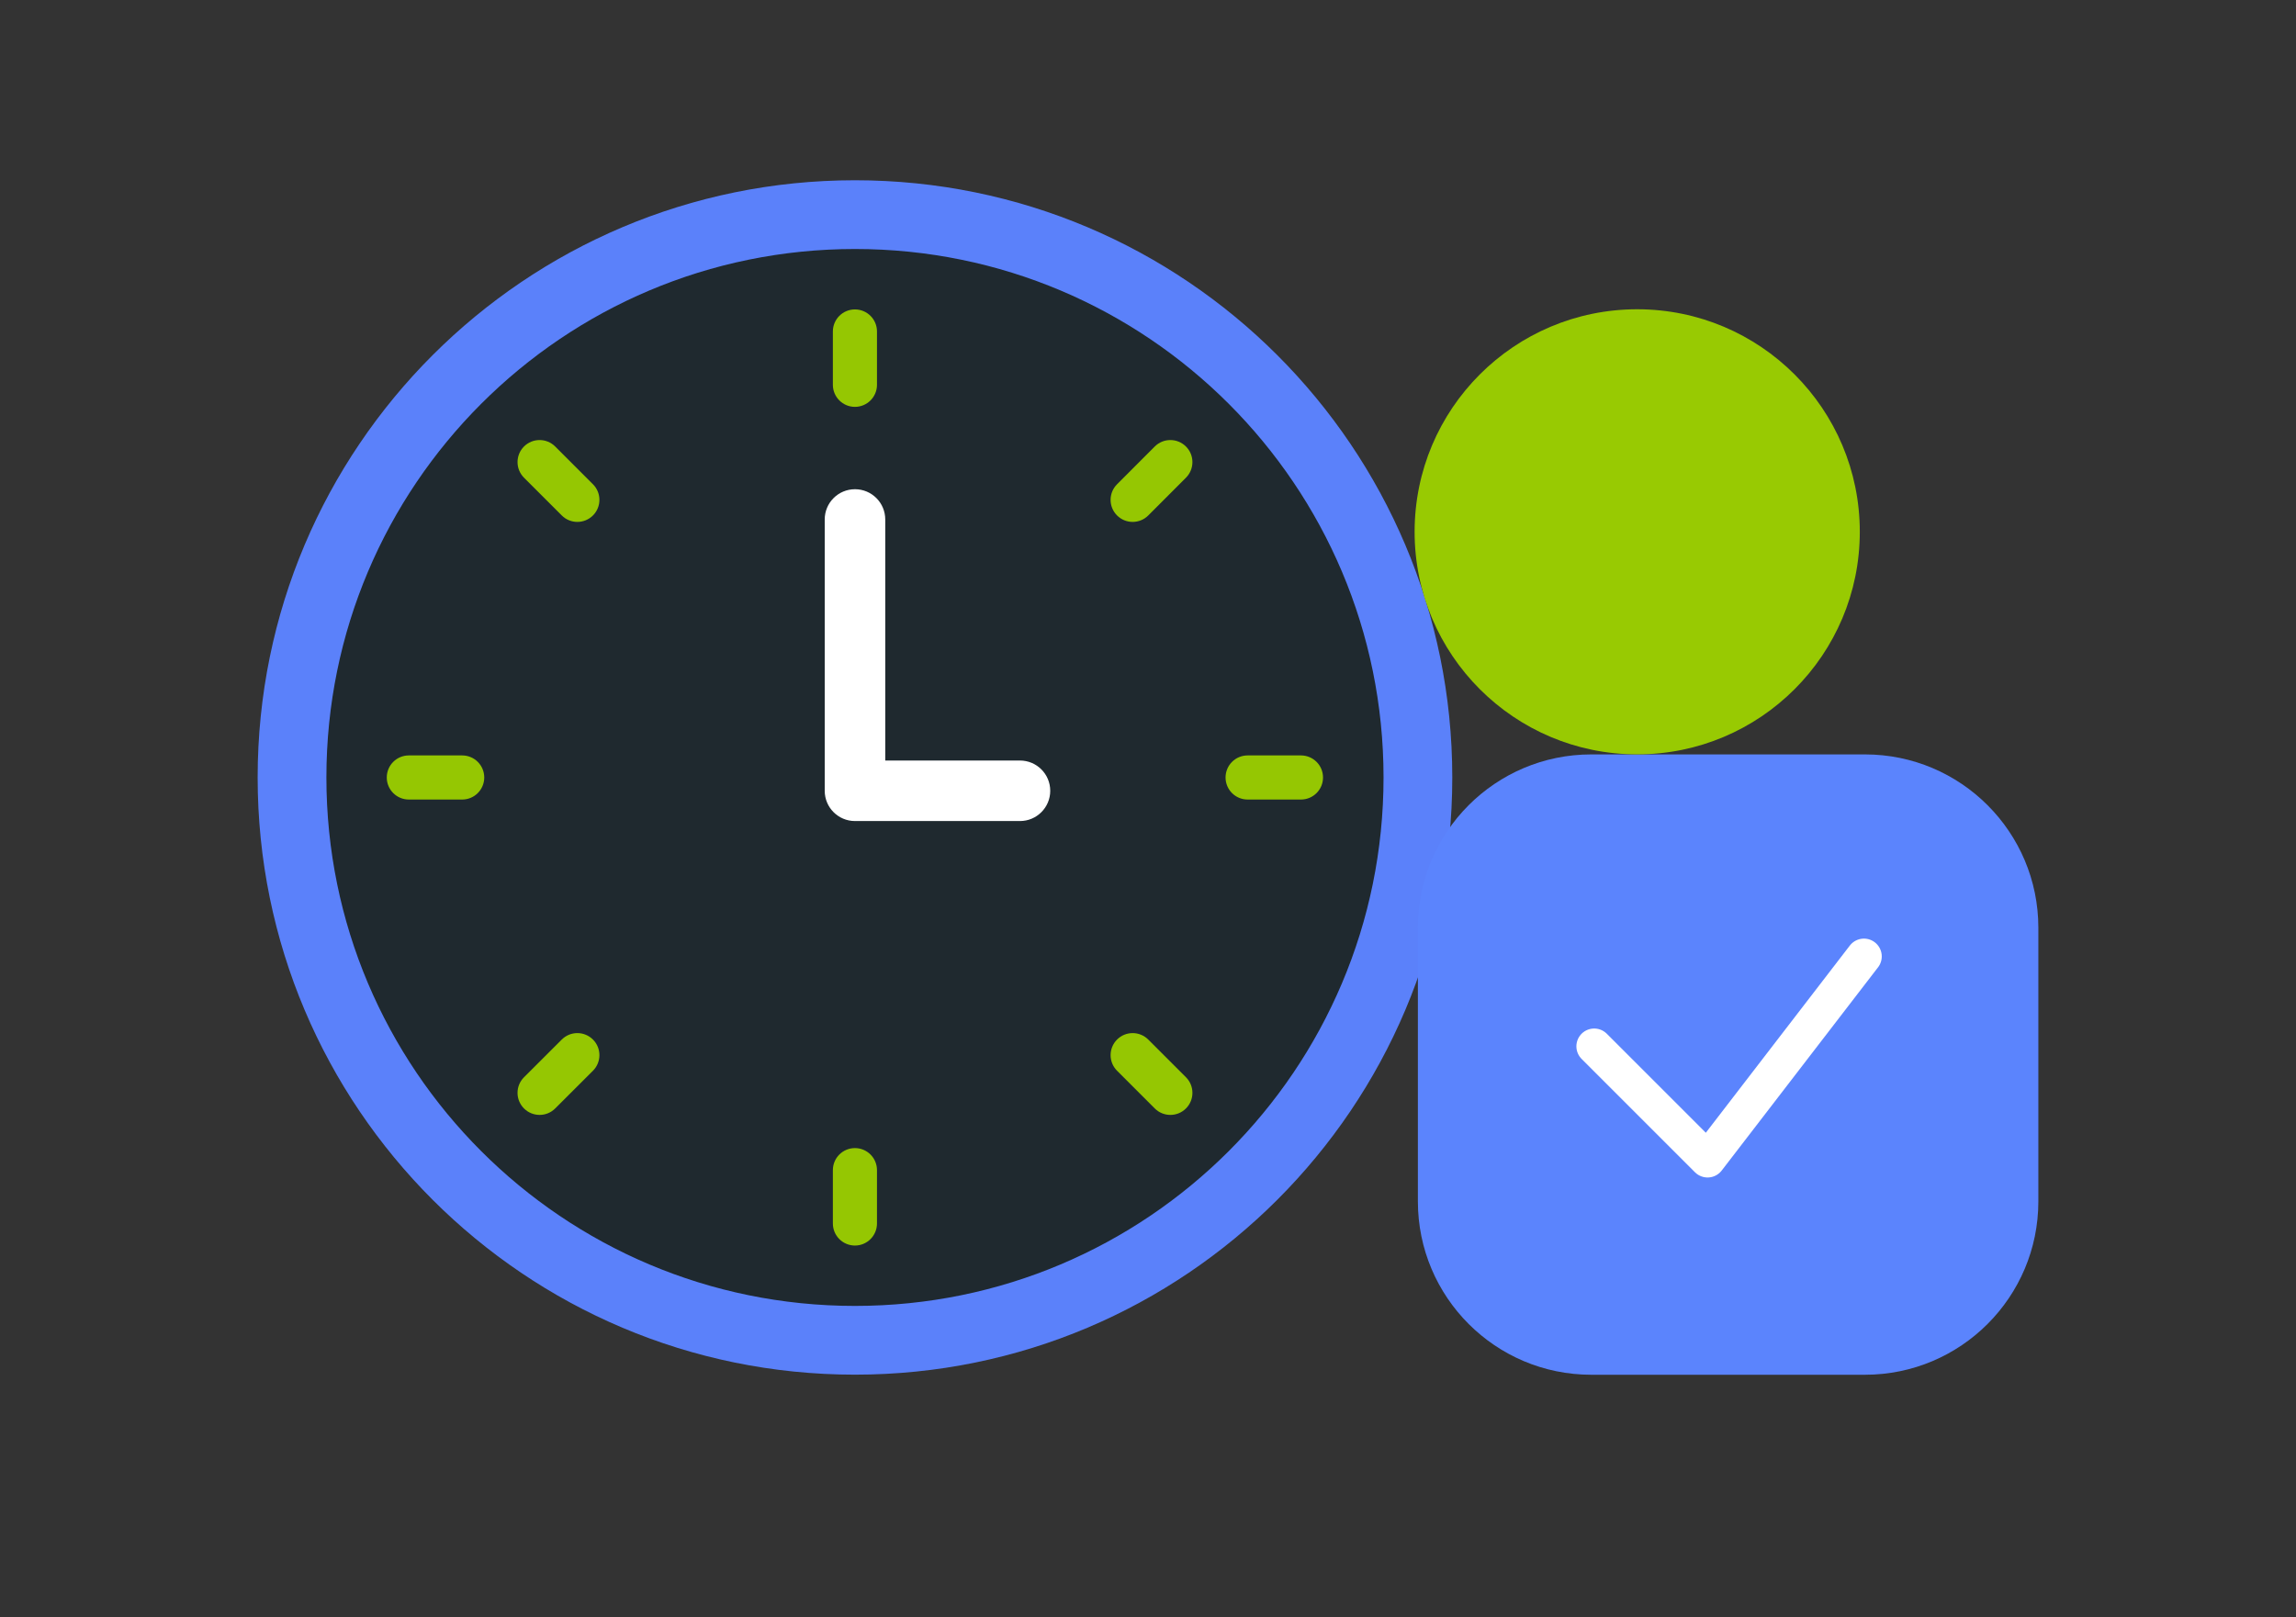 <svg width="176" height="124" viewBox="0 0 176 124" fill="none" xmlns="http://www.w3.org/2000/svg">
<rect x="0" y="0" width="176" height="124" fill="#333333" stroke="none"/>
<path d="M65.535 102.761C89.368 102.761 108.687 83.441 108.687 59.609C108.687 35.777 89.368 16.457 65.535 16.457C41.702 16.457 22.383 35.777 22.383 59.609C22.383 83.441 41.703 102.761 65.535 102.761Z" fill="#1F292F"/>
<path fill-rule="evenodd" clip-rule="evenodd" d="M19.75 59.608C19.75 34.32 40.249 13.82 65.537 13.82C90.825 13.82 111.325 34.32 111.325 59.608C111.325 84.895 90.825 105.395 65.537 105.395C40.25 105.395 19.75 84.895 19.75 59.608ZM65.537 19.091C43.16 19.091 25.02 37.231 25.02 59.608C25.02 81.984 43.16 100.124 65.537 100.124C87.915 100.124 106.055 81.984 106.055 59.608C106.055 37.231 87.915 19.091 65.537 19.091Z" fill="#5B81FA"/>
<path fill-rule="evenodd" clip-rule="evenodd" d="M65.535 23.723C66.468 23.723 67.225 24.48 67.225 25.413V29.503C67.225 30.437 66.468 31.194 65.535 31.194C64.601 31.194 63.844 30.437 63.844 29.503V25.413C63.844 24.48 64.601 23.723 65.535 23.723Z" fill="#95C702"/>
<path fill-rule="evenodd" clip-rule="evenodd" d="M90.909 34.233C91.57 34.892 91.57 35.963 90.911 36.624L88.02 39.519C87.36 40.179 86.29 40.18 85.629 39.52C84.968 38.86 84.967 37.79 85.627 37.129L88.518 34.234C89.177 33.574 90.248 33.573 90.909 34.233Z" fill="#95C702"/>
<path fill-rule="evenodd" clip-rule="evenodd" d="M93.945 59.609C93.945 58.675 94.702 57.918 95.636 57.918H99.726C100.659 57.918 101.416 58.675 101.416 59.609C101.416 60.543 100.659 61.3 99.726 61.3H95.636C94.702 61.3 93.945 60.543 93.945 59.609Z" fill="#95C702"/>
<path fill-rule="evenodd" clip-rule="evenodd" d="M85.628 79.702C86.288 79.042 87.359 79.042 88.019 79.702L90.91 82.593C91.57 83.253 91.57 84.324 90.91 84.984C90.249 85.644 89.179 85.644 88.519 84.984L85.628 82.093C84.968 81.433 84.968 80.362 85.628 79.702Z" fill="#95C702"/>
<path fill-rule="evenodd" clip-rule="evenodd" d="M65.535 88.023C66.468 88.023 67.225 88.78 67.225 89.714V93.804C67.225 94.738 66.468 95.495 65.535 95.495C64.601 95.495 63.844 94.738 63.844 93.804V89.714C63.844 88.78 64.601 88.023 65.535 88.023Z" fill="#95C702"/>
<path fill-rule="evenodd" clip-rule="evenodd" d="M45.454 79.703C46.114 80.364 46.113 81.434 45.452 82.094L42.557 84.985C41.897 85.645 40.826 85.644 40.166 84.983C39.506 84.323 39.507 83.252 40.168 82.592L43.063 79.701C43.723 79.042 44.794 79.042 45.454 79.703Z" fill="#95C702"/>
<path fill-rule="evenodd" clip-rule="evenodd" d="M29.648 59.609C29.648 58.675 30.405 57.918 31.339 57.918H35.429C36.363 57.918 37.12 58.675 37.12 59.609C37.12 60.543 36.363 61.3 35.429 61.3H31.339C30.405 61.3 29.648 60.543 29.648 59.609Z" fill="#95C702"/>
<path fill-rule="evenodd" clip-rule="evenodd" d="M40.167 34.233C40.827 33.573 41.898 33.573 42.558 34.233L45.453 37.128C46.113 37.788 46.113 38.859 45.453 39.519C44.793 40.18 43.722 40.18 43.062 39.519L40.167 36.625C39.507 35.964 39.507 34.894 40.167 34.233Z" fill="#95C702"/>
<path fill-rule="evenodd" clip-rule="evenodd" d="M65.539 37.508C66.82 37.508 67.859 38.547 67.859 39.828V58.309H78.186C79.467 58.309 80.506 59.348 80.506 60.629C80.506 61.91 79.467 62.949 78.186 62.949H65.539C64.257 62.949 63.219 61.91 63.219 60.629V39.828C63.219 38.547 64.257 37.508 65.539 37.508Z" fill="white"/>
<path d="M142.957 57.84H121.98C114.639 57.84 108.688 63.791 108.688 71.133V92.109C108.688 99.451 114.639 105.402 121.98 105.402H142.957C150.299 105.402 156.25 99.451 156.25 92.109V71.133C156.25 63.791 150.299 57.84 142.957 57.84Z" fill="#5B84FD"/>
<path d="M122.203 80.221L130.894 88.912L142.881 73.328" stroke="white" stroke-width="2.731" stroke-linecap="round" stroke-linejoin="round"/>
<circle cx="125.5" cy="40.774" r="17.063" fill="#98CA02"/>
</svg>
